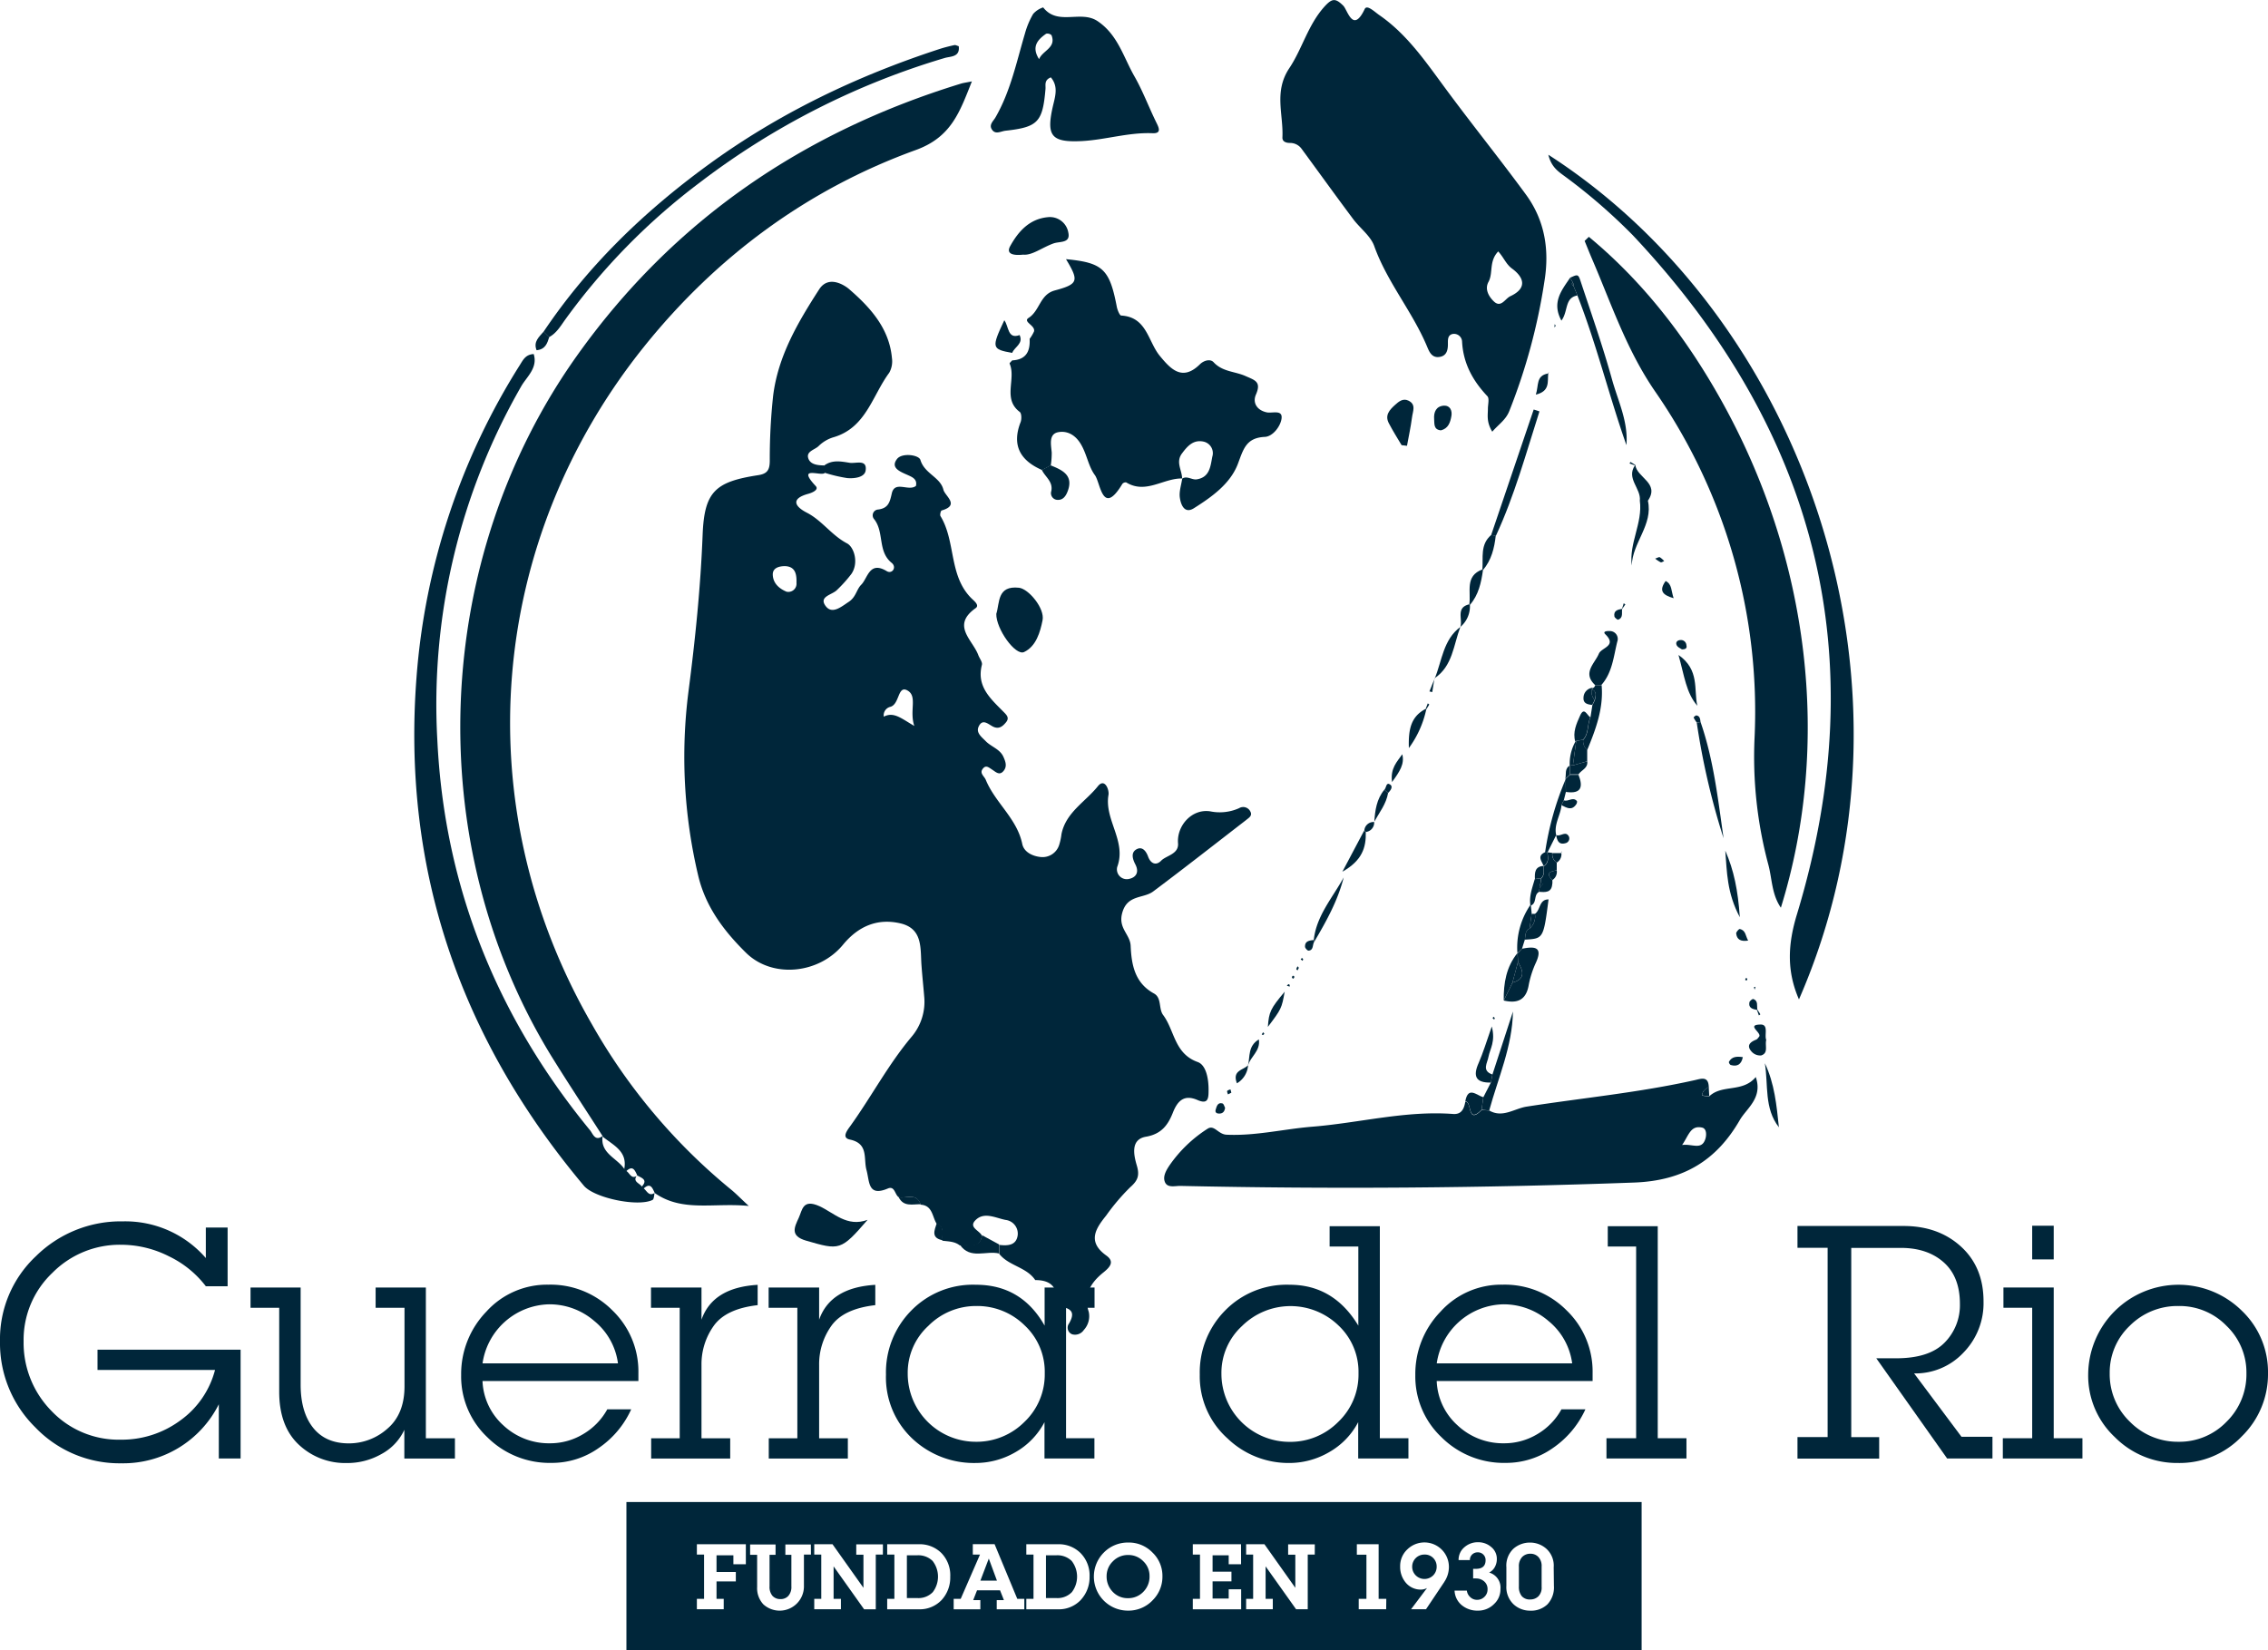 <?xml version="1.0" encoding="UTF-8"?> <svg xmlns="http://www.w3.org/2000/svg" viewBox="0 0 520.53 378.77"><defs><style>.cls-1{fill:#00263a;}</style></defs><title>Recurso 3</title><g id="Capa_2" data-name="Capa 2"><g id="Capa_1-2" data-name="Capa 1"><path class="cls-1" d="M206.25,274.79c-.89-.58-.87-2.62-2.44-2-4.67,2-4.21-1.57-4.94-4.22s.54-6.08-3.82-7c-2-.42-.54-2.2.16-3.18,4.81-6.71,8.68-14.07,14-20.4a12.4,12.4,0,0,0,2.9-9.3c-.19-2.32-.44-4.63-.61-7-.31-3.92.4-8.51-4.84-9.74s-9.66.62-13.19,4.91c-5.52,6.69-16.17,7.78-22.22,1.87-5.08-5-9.37-10.62-11.05-17.93A118.07,118.07,0,0,1,158,158.82c1.56-12,2.79-24,3.26-36.07.39-9.92,2.9-12.17,12.75-13.68,2.08-.32,2.65-1.19,2.66-3.28a134.92,134.92,0,0,1,.77-14.92C178.56,81.74,183.12,74,188,66.43c2.26-3.51,6.11-.73,6.83-.11,4.84,4.18,9.27,9,9.88,15.88a5.3,5.3,0,0,1-.63,3.37c-3.88,5.23-5.3,12.6-12.76,14.79a8.19,8.19,0,0,0-3.41,2c-.86.88-2.88,1.2-2.42,2.77s2.27,1.68,3.8,1.71l0,1.72c-.82.86-6.58-1.83-2.08,3,.79.84-.73,1.52-1.71,1.79-4.08,1.12-3.1,2.9-.34,4.32,3.51,1.8,5.68,5.19,9.25,7.06,1.57.82,2.76,4.42,1,7a31.26,31.26,0,0,1-3.32,3.7c-1.11,1.14-4.29,1.47-2.56,3.72,1.48,1.93,3.58.1,5.26-1s1.78-2.85,2.87-3.93c1.51-1.5,1.86-5.54,5.84-3.13,1.26.77,2.38-.89,1.15-1.89-3.27-2.64-1.66-7-4-10a1.34,1.34,0,0,1,.95-2.25c2.28-.32,2.62-1.66,3.08-3.71.69-3,3.87-.36,5.54-1.71.34-1.51-.79-2-1.86-2.48-1.67-.75-4.09-1.62-2.48-3.7,1.15-1.49,5-.94,5.36.21.94,3.19,4.57,3.94,5.28,6.84.37,1.48,3.86,3.55-.4,4.77-.21.06-.44,1-.27,1.29,3.54,5.81,1.88,13.55,7,18.77.63.65,2.05,1.66,1.07,2.36-5.65,4-.69,7.27.61,10.78.28.76,1,1.62.82,2.26-1.26,4.94,2,7.75,4.9,10.69.77.78,1.49,1.42.65,2.46s-1.7,1.64-3,1c-1.12-.57-2.41-1.91-3.29,0-.66,1.42.69,2.39,1.62,3.34,1.26,1.3,3.25,1.8,4.06,3.59.48,1.07.93,2.22,0,3.29s-1.75.19-2.56-.33-1.43-1.14-2.15-.24c-.85,1.06.32,1.72.67,2.58,2.16,5.26,7.16,8.86,8.37,14.71.38,1.85,2.33,2.81,4.26,3a4,4,0,0,0,4.23-2.84,13.68,13.68,0,0,0,.51-2.42c1-5,5.49-7.4,8.36-11,1.56-1.93,2.63.8,2.43,2-1,5.71,4.21,10.62,2,16.54a2.26,2.26,0,0,0,2.65,2.76c1.6-.31,2.49-1.47,1.51-3.36-.6-1.16-1.15-2.78.4-3.52,1.26-.6,2.09.53,2.53,1.74.59,1.63,1.84,2.14,3,.94s4.07-1.48,3.87-4c-.32-4,3.16-8,7.42-7.32a10.83,10.83,0,0,0,6.61-.74,1.82,1.82,0,0,1,2.56.76c.55,1-.36,1.46-1,2-7.07,5.46-14.13,11-21.26,16.34-2.31,1.75-6.12.64-7.2,5.2-.79,3.36,1.89,4.7,2,7.32.19,4.29.92,8.52,5.38,10.94,1.78,1,1,3.49,2.07,4.92,2.65,3.53,2.55,8.86,7.92,10.79,2,.7,2.56,4,2.51,6.69,0,1.89-.27,3-2.49,2.06-3.06-1.36-4.6.09-5.69,2.85s-2.56,4.93-6.19,5.55-2.78,4.3-2.09,6.64.17,3.48-1.57,5a48.65,48.65,0,0,0-5.47,6.45c-2.42,3-4.39,6,0,9.16,2,1.42.89,2.67-.63,3.9-2.87,2.31-4.66,5.08-3.37,9.06a4.66,4.66,0,0,1-1.13,4.15,2.43,2.43,0,0,1-2.65,1,1.62,1.62,0,0,1-.74-2.5c2.15-3.69-1.18-3.46-3-4.34.58-3.71-.94-5.63-4.76-5.61-2-3-6.06-3.24-8.25-6v-2.08c1.92.23,3.89.15,4.22-2.2a3.17,3.17,0,0,0-2.77-3.53c-2.31-.44-5-2-7,.15-1.5,1.62,1.08,2.29,1.58,3.51-.56,3.35-3.24,1.81-5.09,2.2-1.17-.94-2.6-.91-4-1.09-.22-1.4.62-3.15-1.35-3.94-1-1.63-.92-4.16-3.64-4.33C210.34,273.66,208,275.19,206.25,274.79ZM202.84,164.5c2.3-1.19,4,.4,7,2.13-1.17-3.48.78-6.8-1.55-8.13s-1.76,3.29-4.05,3.77A2,2,0,0,0,202.84,164.5ZM180.5,135.81a1.87,1.87,0,0,0,2.3-2c.06-1.9-.19-3.78-2.64-3.86-1.28,0-2.87.36-2.8,2C177.44,133.91,178.84,135.11,180.5,135.81Z"></path><path class="cls-1" d="M138.31,260.78c-4-6.24-8.1-12.41-12-18.74-29.76-48.88-27.14-113.9,6.29-160.65,22.11-30.94,51.78-51.09,87.9-62.18.6-.19,1.24-.26,2.56-.53-2.79,7-4.69,12.78-12.86,15.75-24.85,9-45.7,24.41-62.27,45-35.7,44.36-41.32,104.92-12.15,155.56a134.73,134.73,0,0,0,31.93,38c1.11.89,2.1,1.93,4.14,3.82-8.1-.8-15.25,1.5-21.63-3l.07.05c-.56-1.15-1-2.55-2.61-1a1.24,1.24,0,0,0-.44-.44c1.52-1.59.12-2-1-2.61l.06.06c-.56-1.13-1-2.56-2.61-1a1.32,1.32,0,0,0-.44-.44c.88-4.21-2.56-5.57-5-7.59Z"></path><path class="cls-1" d="M342.49,99.09c-1.37-2.27-1-3.77-1-5.24,0-1,.38-2.39-.13-2.92-3.37-3.57-5.55-7.56-5.8-12.56a1.85,1.85,0,0,0-2.1-1.72c-1.29.24-1.14,1.43-1.15,2.41,0,1.46-.39,2.72-2.08,2.89s-2.24-1.31-2.73-2.47c-3.36-8-9.15-14.74-12.1-23-.84-2.35-3.29-4.11-4.87-6.24-4-5.35-7.9-10.77-11.85-16.15a3.26,3.26,0,0,0-2.59-1.28c-.85,0-1.82-.24-1.76-1.3.25-5.27-2-10.46,1.56-15.83,3-4.48,4.31-10,8.13-14.21,1.7-1.85,2.47-1.95,4.27-.17,1,1,2.22,6.47,4.92.78.52-1.11,2.29.65,3.32,1.36,6.43,4.43,10.72,10.79,15.27,16.94,6,8.14,12.35,16,18.36,24.2,4.37,5.92,5.48,12.69,4.32,19.88a135.57,135.57,0,0,1-8.09,29.92C345.58,96.39,344,97.35,342.49,99.09Zm1.37-41.38c-2.19,2.3-1.11,4.94-2.24,7-.91,1.66.07,3.37,1.25,4.49,1.63,1.54,2.56-.64,3.75-1.2,3.92-1.81,3.21-4.3.41-6.35C345.65,60.64,345.16,59.15,343.86,57.71Z"></path><path class="cls-1" d="M341.79,254.9c3.08,1.79,5.75-.45,8.6-.89,12.87-2,25.86-3.23,38.59-6.08,1.43-.32,3.11-1,3.2,1.55-.71.51-1.54.94-1.51,2a9.52,9.52,0,0,0,1.62.17c2.95-2.83,7.65-.78,10.68-4.43,1.65,4.82-2.1,7.16-3.67,9.88-5.29,9.16-12.8,13.92-24.25,14.34q-52.12,1.91-104.21.77c-1.24,0-3,.53-3.52-1-.44-1.24.33-2.57,1.09-3.71a30.7,30.7,0,0,1,8.74-8.41c1.56-1,2.4,1.29,4.38,1.37,6.7.3,13.11-1.31,19.65-1.84,10.78-.86,21.38-3.74,32.32-2.92,1.95.15,2.53-1.22,2.8-2.82,1.61-.06.38,5.36,3.74,1.93Zm44.27,7.92c2.34-.33,4.49,1.27,5.34-1.39.27-.84.32-2.35-.73-2.6C388,258.22,387.59,260.62,386.06,262.82Z"></path><path class="cls-1" d="M271.31,109.83c-4.3-.09-8.33,3.66-12.83.9a1,1,0,0,0-.88.33c-4.59,7.64-5-.21-6.31-2-1.49-2-1.83-4.78-3.22-7.11s-3.33-3.09-5.18-2.75c-2.22.42-1.68,2.8-1.51,4.63a17.55,17.55,0,0,1-.22,3l-2,1.06c-5-2.18-7-5.66-4.92-11,.26-.69.23-2-.2-2.34-4-3-.78-7.56-2.32-11.08-.06-.14.38-.5.59-.75,3.19-.15,4.16-2.08,4-4.94a9.37,9.37,0,0,0,1-1.68c.42-1.4-2.68-2.22-1.22-3.14,2.58-1.65,2.56-5.37,6-6.29,5.44-1.46,5.57-2.2,2.57-7.18,8.43.8,10,2.27,11.65,10.89.14.76.65,2,1,2.05,5.89.32,6.15,5.9,8.84,9.21,2.47,3,5.14,6,9.22,2,.91-.9,2.39-1.33,3.17-.49,2,2.18,4.83,2.09,7.21,3.12,2.22,1,3.82,1.29,2.49,4.32-.78,1.8.17,3.56,2.49,4.06,1.26.27,3.68-.71,3.4,1.43-.23,1.77-2,4.11-3.82,4.2-4.35.2-4.93,2.84-6.21,6.21-1.74,4.57-6,7.59-10.09,10.17-2.18,1.37-3-.85-3.22-2.42-.21-1.41.33-2.92.54-4.39,1.15-.7,2.22.35,3.33.18,3-.47,3.15-3,3.58-5.21a2.71,2.71,0,0,0-2.05-3.46c-2.17-.45-3.52.84-4.81,2.59C269.72,106,271.28,107.86,271.31,109.83Z"></path><path class="cls-1" d="M364.66,54.36c12.5,10.35,22.29,23.1,30.21,37.22,20.56,36.63,25.49,79.27,13.86,116.77-2.15-3.12-2-6.71-2.91-10a95.61,95.61,0,0,1-3.13-29,129,129,0,0,0-22.88-79.58c-6.54-9.55-10-20.07-14.42-30.34-.59-1.37-1.13-2.75-1.7-4.13Z"></path><path class="cls-1" d="M143.29,268.33a1.32,1.32,0,0,1,.44.44c.82.46,1.18,2.12,2.61,1l-.06-.06c-1.25,1.49.46,1.83,1,2.61a1.24,1.24,0,0,1,.44.44c.77.61,1.22,2,2.61,1l-.07-.05c-.16.59-.14,1.55-.5,1.72-3.33,1.65-13.37-.43-15.76-3.27-28.37-33.79-41.8-72.64-38.4-116.76a156.17,156.17,0,0,1,23.76-71.69c.7-1.12,1.29-2.35,3.13-2.44,1,3.19-1.63,5.24-2.85,7.38A146.57,146.57,0,0,0,100.38,170c1.63,33.57,13.68,63.43,35.05,89.45.64.78,1.15,2.63,2.88,1.3l0,0C137.69,264.76,141.63,265.79,143.29,268.33Z"></path><path class="cls-1" d="M355.36,35.52c59.08,38,88.65,122.57,57.52,193.88-2.87-6.57-2.53-12.69-.49-19.44,18-59.28,4.54-111.15-37.68-156a130.07,130.07,0,0,0-15.85-13.69C357.38,39.19,356,38.14,355.36,35.52Z"></path><path class="cls-1" d="M241.18,17.76c-1.6.64-1.15,1.78-1.23,2.68-.65,7.6-1.73,8.74-9.2,9.57-1.09.13-2.37,1-3.16-.39-.61-1.05.42-1.87.88-2.67,3.46-6,4.82-12.69,6.75-19.2a18.79,18.79,0,0,1,1.9-4.55,5.16,5.16,0,0,1,2.3-1.5c3.34,4.3,8.61.56,12.47,3.14,4.65,3.11,5.94,8.24,8.44,12.62,1.89,3.3,3.24,6.9,4.9,10.33.58,1.22,1.62,2.88-.69,2.79-5.59-.23-10.92,1.55-16.41,1.81-6.85.32-8-1.24-6.52-7.84C242.14,22.24,243,19.9,241.18,17.76Zm-2.7-4.18c.8-2,4-2.6,2.85-5.5a1.32,1.32,0,0,0-1.24-.33C238.14,9.11,236.67,10.73,238.48,13.58Z"></path><path class="cls-1" d="M124.75,76.15c10.13-15.1,23-27.51,37.61-38.19,16.25-11.89,34.19-20.49,53.3-26.72,1.11-.36,2.25-.64,3.38-.89.27-.06.59.14,1,.26.33,2.54-1.9,2.3-3.22,2.7A174.11,174.11,0,0,0,160.7,41.83a147.32,147.32,0,0,0-31,31.56c-1.05,1.47-2,3.11-3.69,4Z"></path><path class="cls-1" d="M228.66,140.91c.82-2.55.14-6.55,5.21-6,2.21.25,5.95,4.74,5.41,7.45s-1.47,6-4.25,7.31C233.06,150.59,228.59,144.37,228.66,140.91Z"></path><path class="cls-1" d="M199.12,280c-6.15,7.11-6.41,7-14.1,4.78-3.79-1.09-2.66-3.14-1.71-5.22.85-1.86.91-4.42,4.75-2.7C191.39,278.37,194.38,281.75,199.12,280Z"></path><path class="cls-1" d="M234.84,58.45c-2.47.26-3.94-.23-3-1.94,1.87-3.39,4.43-6.27,8.66-6.66a4.28,4.28,0,0,1,4.7,3.58c.51,2.46-2,1.93-3.42,2.45C239.18,56.81,236.89,58.66,234.84,58.45Z"></path><path class="cls-1" d="M360.35,63.76c1.72-.81,1.87-.86,2.4.75,2.49,7.51,5.12,15,7.23,22.6,1.37,4.93,3.75,9.66,3.3,15.06-4-11.36-6.85-23.12-11.25-34.35l-.84-2.08a1.73,1.73,0,0,0-.19-.87Z"></path><path class="cls-1" d="M342.24,122.8Q347.1,108.39,352,94l1.32.43c-3.07,9.6-5.72,19.34-10,28.57Z"></path><path class="cls-1" d="M341.79,254.9l-1.75-.16c.13-1,.27-1.92.4-2.88l1.73-3.37.36-1.85,4.71-14.46C347.11,240.2,343.84,247.4,341.79,254.9Z"></path><path class="cls-1" d="M390.29,165.71c3,8.65,4,17.7,5.29,26.7a167.16,167.16,0,0,1-6.16-26.56A3.29,3.29,0,0,0,390.29,165.71Z"></path><path class="cls-1" d="M321.68,102.18c-1-1.65-2-3.28-2.91-5-1-1.86.14-3.09,1.4-4.23.86-.78,1.82-1.58,3.05-1,1.89.87,1,2.52.85,3.88-.29,2.18-.75,4.33-1.15,6.5Z"></path><path class="cls-1" d="M366.11,157.26c-3-2.8-.14-4.88.85-7.22.59-1.41,4.24-1.75,1.48-4.45-.73-.72.54-.77,1-.74a1.81,1.81,0,0,1,1.74,2.44c-.85,3.43-1.13,7.09-3.63,9.92Z"></path><path class="cls-1" d="M349.32,217.77c2.92-.58,4.93-.47,3.09,3.41a22,22,0,0,0-1.6,5.17c-.66,3.34-2.75,4-5.68,3.31.66-1.37,1.33-2.73,2-4.1,3.07-.87,2.47-2.72,1.27-4.73l-.09-2.1,0,.08Z"></path><path class="cls-1" d="M189.25,108.51l0-1.72c1.81-1.29,3.81-.87,5.77-.56,1.41.22,4-.89,3.66,1.73-.19,1.63-2.6,1.92-4.23,1.78A34.89,34.89,0,0,1,189.25,108.51Z"></path><path class="cls-1" d="M378.21,114.93c1.24,5.55-3.57,9.63-3.7,14.89-.67-5.13,2.54-9.78,1.85-14.89Z"></path><path class="cls-1" d="M239.12,107.87l2-1.06c2.77,1.1,5.39,2.33,3.86,6.11-.38.94-1,1.85-2.17,1.82a1.54,1.54,0,0,1-1.53-2C241.74,110.53,239.86,109.47,239.12,107.87Z"></path><path class="cls-1" d="M408.29,258.77c-3.45-4.38-2.41-9.76-3.24-14.72,2.23,4.65,2.7,9.7,3.23,14.73Z"></path><path class="cls-1" d="M342.53,246.64l-.36,1.85c-3.49.07-4.17-1.47-2.79-4.53,1-2.31,1.75-4.75,3-8.35.9,3.46-.4,5.12-.75,6.93C341.39,244,340,245.77,342.53,246.64Z"></path><path class="cls-1" d="M301.52,215.77c.6-5.58,4.32-9.7,6.87-14.37-1.36,5.42-4.08,10.22-6.89,15A.66.66,0,0,0,301.52,215.77Z"></path><path class="cls-1" d="M366.11,157.26l1.48,0c.47,5.32-1.34,10.13-3.31,14.91a2.72,2.72,0,0,1-.93-2.33c1.36-1.45.92-3.49,1.67-5.14l.45-2.84.57-1.14c.16-.92.56-1.92-.68-2.46l.27-.35A.86.86,0,0,0,366.11,157.26Z"></path><path class="cls-1" d="M359.39,181.78l-.48,1.92c-.18.37-.35.75-.53,1.12-.21,2.32-1.79,4.4-1.22,6.86h0l-2,4,0,0a.94.94,0,0,0-.55,0,68.18,68.18,0,0,1,4.75-16.88C359.34,179.76,359.36,180.77,359.39,181.78Z"></path><path class="cls-1" d="M389.55,162c-2.58-3-2.95-6.81-4.32-11.66C390.13,153.76,388.71,158.28,389.55,162Z"></path><path class="cls-1" d="M352.28,209.77c1.31-.87.91-3.33,3.13-3.32-1.17,9-1.17,9-5.44,9.23.16-.93,0-2,1.09-2.55A3.62,3.62,0,0,0,352.28,209.77Z"></path><path class="cls-1" d="M232.31,81c-4.7-.83-4.8-1.16-1.81-7.49,1.06,1.4.72,4.43,3.51,3.4C234.94,78.89,232.84,79.62,232.31,81Z"></path><path class="cls-1" d="M399.31,210.54c-3-5.61-2.95-10.49-3.34-15.27C397.93,199.69,398.88,204.34,399.31,210.54Z"></path><path class="cls-1" d="M335.17,143.9c-1.58,4.13-1.75,9-5.95,11.8l.06.05c1.69-4.09,1.93-8.91,5.91-11.86Z"></path><path class="cls-1" d="M360.35,63.76c.21.37.43.74.65,1.11-.09.1-.26.26-.24.3a3.87,3.87,0,0,0,.43.57l.84,2.08c-3,.54-2.06,3.64-3.67,5.77C356.07,69.4,358.43,66.62,360.35,63.76Z"></path><path class="cls-1" d="M229.31,285.65v2.08c-3-.74-6.61,1.44-9-2,1.85-.39,4.53,1.15,5.09-2.2Z"></path><path class="cls-1" d="M405.37,238.69c-.34,1.38.56,3-1.15,3.57a2.63,2.63,0,0,1-2.15-.81c-1.34-1.44-.42-2.26,1-2.82.26-.1.45-.42.65-.65.75-.91-3.09-2.75.34-2.81C406,235.13,404.89,237.6,405.37,238.69Z"></path><path class="cls-1" d="M378.21,114.93h-1.85c.33-2.8-3.19-5.07-1.12-8.11l.08-.09C375.69,109.67,381,110.86,378.21,114.93Z"></path><path class="cls-1" d="M330.7,98.78c-1.72-.17-1.46-1.51-1.55-2.57-.13-1.66.49-3,2.27-3.1,1.38-.06,1.92,1.14,1.69,2.4C332.85,97,332.38,98.37,330.7,98.78Z"></path><path class="cls-1" d="M351.06,213.13c-1.06.55-.93,1.62-1.09,2.55-.22.7-.44,1.39-.65,2.09l-1.06,1a17.3,17.3,0,0,1,3-11.08l.08.07c.07.66.14,1.31.2,2C351.37,210.89,351.21,212,351.06,213.13Z"></path><path class="cls-1" d="M327.35,162.81a23.34,23.34,0,0,1-4,8.9c-.14-4.38.5-7.24,3.86-9Z"></path><path class="cls-1" d="M313.46,191c.09,3.49-.79,6.51-5.37,9.09l5-9.44Z"></path><path class="cls-1" d="M365,164.65c-.75,1.65-.31,3.69-1.67,5.14l-1.59.27-.19.19c-.65-2.19.28-4.16,1.1-6C363.6,162.12,364.26,164.24,365,164.65Z"></path><path class="cls-1" d="M347.12,225.56c-.66,1.37-1.33,2.73-2,4.1-.05-4,.58-7.73,3.17-10.93l.09,2.09C348,222.4,347.54,224,347.12,225.56Z"></path><path class="cls-1" d="M294.85,227.63c-.69,3.86-.78,4-3.86,8.08C291.23,232.27,291.58,231.54,294.85,227.63Z"></path><path class="cls-1" d="M340.44,251.86c-.13,1-.27,1.92-.4,2.88-3.36,3.43-2.13-2-3.74-1.93C336.93,249.23,338.89,251.42,340.44,251.86Z"></path><path class="cls-1" d="M342.24,122.8l1.05.16c-.32,2.87-1,5.62-2.93,7.89l-.14-.14C340.44,128,339.67,125,342.24,122.8Z"></path><path class="cls-1" d="M337.22,138.71c.44-2.88-1.08-6.49,3-8l.14.14c-.41,2.88-1,5.7-3,8Z"></path><path class="cls-1" d="M359.39,181.78c0-1-.05-2-.07-3l-.07.07,1.08-1,1.95,0C363.36,180.56,363,182.31,359.39,181.78Z"></path><path class="cls-1" d="M357.29,198v1.78c-1.43.24-2.66.57-1,2.21,0,.28,0,.56,0,.84l-2,0h-.72l.12-1.17c.9-.79.57-1.85.62-2.83h0c1.26-.81,1-2,.84-3.2l0,0,1.11.14A2.27,2.27,0,0,0,357.29,198Z"></path><path class="cls-1" d="M361.76,170.06l1.59-.27a2.72,2.72,0,0,0,.93,2.33c0,.88,0,1.76,0,2.63l-3.29.93C361.26,173.81,361.51,171.93,361.76,170.06Z"></path><path class="cls-1" d="M355.33,85.8c-.19,1.78.46,4-2.84,4.78.7-2.14,0-4.34,2.77-4.84Z"></path><path class="cls-1" d="M315.41,188.69c.18-2.67.53-5.27,2.32-7.43l.85.77c-.43,2.51-2,4.47-3.2,6.62Z"></path><path class="cls-1" d="M286.43,244.52c.5-2-.06-4.4,2.49-5.94.43,2.68-2,4-2.48,6Z"></path><path class="cls-1" d="M321.84,173.13c.55,2.24-.56,3.92-2.35,6.38C319.05,176.32,320.68,174.82,321.84,173.13Z"></path><path class="cls-1" d="M384.12,137.31c-2.61-.74-3.41-1.75-1.84-3.95C383.79,134.11,383.52,135.63,384.12,137.31Z"></path><path class="cls-1" d="M206.25,274.79c1.73.4,4.09-1.13,5.06,1.63C209.46,276.38,207.37,277.09,206.25,274.79Z"></path><path class="cls-1" d="M286.44,244.57a5.19,5.19,0,0,1-2.55,4.09c-1.15-3,1.47-3,2.54-4.14Z"></path><path class="cls-1" d="M400,242.65c-.34,1.71-1.3,2.23-2.78,1.81-.2-.05-.49-.59-.42-.72C397.5,242.46,398.67,242.47,400,242.65Z"></path><path class="cls-1" d="M361.76,170.06l-.75,5.62a1.13,1.13,0,0,0-.74.14,10.45,10.45,0,0,1,1.3-5.58Z"></path><path class="cls-1" d="M366,160.67l-.57,1.14c-1-.11-2.08-.3-2-1.64a2.32,2.32,0,0,1,2.18-2.31l-.26.35A2.79,2.79,0,0,0,366,160.67Z"></path><path class="cls-1" d="M337.36,138.84a6.16,6.16,0,0,1-2.19,5.06h0c.57-1.77-1.09-4.41,2-5.18Z"></path><path class="cls-1" d="M401.22,215.9c-1.78.28-2.61-.3-2.75-1.66,0-.31.59-1,.81-1C400.71,213.54,400.59,214.83,401.22,215.9Z"></path><path class="cls-1" d="M353.67,201.6l-.12,1.17a1.69,1.69,0,0,0-.16,1l-.24,1c-1.18.69-.38,2.56-1.83,3.09l-.08-.07c-.32-2.1.44-4,1-6Z"></path><path class="cls-1" d="M360.27,175.82a1.13,1.13,0,0,1,.74-.14l3.28-.93c.21,1.6-1.38,2-2,3l-1.95,0c0-.69,0-1.38,0-2.06Z"></path><path class="cls-1" d="M281.17,254.27c-.12,1-.64,1.34-1.37,1.34-.52,0-1-.23-.79-.9s.42-1.76,1.56-1.43C280.88,253.37,281,254,281.17,254.27Z"></path><path class="cls-1" d="M358.38,184.82c.18-.37.35-.75.53-1.12,1,.4,2.07-.89,3,.16.11.13,0,.62-.21.85C360.65,186.16,359.51,185.36,358.38,184.82Z"></path><path class="cls-1" d="M357.16,191.68c1,.43,2.22-1.11,2.94.38a1.12,1.12,0,0,1-.84,1.49c-1.57.43-1.88-.72-2.12-1.88Z"></path><path class="cls-1" d="M386,149.05c-.27-.21-1-.49-1.2-1-.31-.74.32-1.15,1-1.14a1.25,1.25,0,0,1,1.25,1.21C387.2,148.68,387,149.07,386,149.05Z"></path><path class="cls-1" d="M215,280.75c2,.79,1.13,2.54,1.35,3.94C213.58,284.15,214.49,282.37,215,280.75Z"></path><path class="cls-1" d="M403.24,231.82c-1-.19-2-.46-1.73-1.76.06-.31.71-.83.9-.75,1.17.43.76,1.56.92,2.44Z"></path><path class="cls-1" d="M329.22,155.7c-.17,1.06-.33,2.11-.5,3.16l-.65-.15c.41-1,.81-2,1.21-3Z"></path><path class="cls-1" d="M372.3,139.78c-.14.89.29,2-.89,2.46-.19.07-.84-.45-.89-.76-.22-1.31.76-1.56,1.75-1.72Z"></path><path class="cls-1" d="M353.67,201.6l-1.39.16c-.07-1.49,0-2.89,2-3C354.24,199.75,354.57,200.81,353.67,201.6Z"></path><path class="cls-1" d="M301.52,215.77a.66.66,0,0,1,0,.61c-.28.7-.12,1.75-1.2,1.83-.25,0-.79-.57-.8-.89C299.47,216,300.52,215.88,301.52,215.77Z"></path><path class="cls-1" d="M126.05,77.39c-.44,1.4-.88,2.81-2.9,3-.8-2,.62-3.07,1.6-4.26Z"></path><path class="cls-1" d="M355.12,195.58c.16,1.18.42,2.39-.84,3.2-.4-1.1-1.59-2.26.29-3.15A.94.94,0,0,1,355.12,195.58Z"></path><path class="cls-1" d="M353.15,204.71l.24-1,.88-1,2,0C356.2,205,354.64,204.8,353.15,204.71Z"></path><path class="cls-1" d="M390.29,165.71a3.29,3.29,0,0,1-.87.14,7.43,7.43,0,0,1-.72-1.16c0-.05.45-.5.64-.47C390.17,164.35,390.2,165.07,390.29,165.71Z"></path><path class="cls-1" d="M315.38,188.65a2.15,2.15,0,0,1-1.92,2.32l-.33-.34a2.1,2.1,0,0,1,2.28-1.94Z"></path><path class="cls-1" d="M357.29,198a2.27,2.27,0,0,1-1-2.19l2,0,.07.06A2.24,2.24,0,0,1,357.29,198Z"></path><path class="cls-1" d="M379.88,128.22c.48-.15.86-.41,1.07-.31a4.78,4.78,0,0,1,1,.88c-.27.1-.6.35-.81.27A6.83,6.83,0,0,1,379.88,128.22Z"></path><path class="cls-1" d="M356.29,202c-1.66-1.64-.43-2,1-2.21A2.21,2.21,0,0,1,356.29,202Z"></path><path class="cls-1" d="M351.06,213.13c.15-1.12.31-2.24.46-3.36h.76A3.62,3.62,0,0,1,351.06,213.13Z"></path><path class="cls-1" d="M360.32,175.72c0,.68,0,1.37,0,2.06l-1.08,1C359.54,177.76,359,176.41,360.32,175.72Z"></path><path class="cls-1" d="M392.29,251.6a9.52,9.52,0,0,1-1.62-.17c0-1,.8-1.44,1.51-2C392.21,250.19,392.25,250.89,392.29,251.6Z"></path><path class="cls-1" d="M282.61,250.81l-.78.39c-.07-.27-.27-.6-.18-.78s.49-.26.75-.37Z"></path><path class="cls-1" d="M403.33,231.75c.24.36.48.71.69,1.08a2.69,2.69,0,0,1-.34.25l-.44-1.26Z"></path><path class="cls-1" d="M356.82,74.4c.07.13.21.27.2.39s-.17.24-.27.35C356.77,74.89,356.8,74.65,356.82,74.4Z"></path><path class="cls-1" d="M372.27,139.76l.39-1.28.38.25-.74,1.05Z"></path><path class="cls-1" d="M327.21,162.7l.48-1.25a3.22,3.22,0,0,1,.34.27c-.21.37-.45.73-.68,1.09Z"></path><path class="cls-1" d="M317.73,181.26c.47-.4.35-1.84,1.34-1.17.72.49.07,1.37-.49,1.94Z"></path><path class="cls-1" d="M343.07,233.7l-.14.35-.39-.4.29-.26Z"></path><path class="cls-1" d="M375.24,106.82l-1.26-.44c.09-.12.24-.35.25-.34.37.21.73.45,1.09.69Z"></path><path class="cls-1" d="M402.71,227.16l-.17-.56.38-.1Z"></path><path class="cls-1" d="M400.9,225.05c-.12,0-.35-.08-.35-.13a1.36,1.36,0,0,1,.13-.42c.12.05.35.09.35.13A1.36,1.36,0,0,1,400.9,225.05Z"></path><path class="cls-1" d="M355.26,85.74l.26-.4c-.06.16-.13.31-.19.46Z"></path><path class="cls-1" d="M296.66,224c.09,0,.22,0,.27,0a.38.38,0,0,1,.13.31c-.18.43-.4.42-.55,0C296.49,224.26,296.6,224.13,296.66,224Z"></path><path class="cls-1" d="M298.11,222.14l-.32.61c-.1-.11-.29-.23-.27-.32a3.19,3.19,0,0,1,.28-.63Z"></path><path class="cls-1" d="M299.11,220.21l-.17.32-.43-.34.31-.32Z"></path><path class="cls-1" d="M358.26,195.74l.27-.41-.2.47Z"></path><path class="cls-1" d="M289.85,237.59l-.27-.16.31-.48c.1.11.28.23.27.33S290,237.49,289.85,237.59Z"></path><polygon class="cls-1" points="408.27 258.78 408.39 258.89 408.29 258.77 408.27 258.78"></polygon><path class="cls-1" d="M296,226.1v.36l-.66-.2c.12-.11.21-.26.35-.33S295.94,226,296,226.1Z"></path><path class="cls-1" d="M361.19,65.74a3.87,3.87,0,0,1-.43-.57s.15-.2.24-.3A1.73,1.73,0,0,1,361.19,65.74Z"></path><path class="cls-1" d="M347.12,225.56c.42-1.58.85-3.16,1.27-4.74C349.59,222.84,350.19,224.69,347.12,225.56Z"></path><path class="cls-1" d="M366,160.67a2.79,2.79,0,0,1-.68-2.46C366.6,158.75,366.2,159.75,366,160.67Z"></path><path class="cls-1" d="M354.27,202.77l-.88,1a1.69,1.69,0,0,1,.16-1Z"></path><path class="cls-1" d="M55.22,334.78h-5V322.33a24.53,24.53,0,0,1-22.37,13.55,26.73,26.73,0,0,1-19.74-8.24A27.1,27.1,0,0,1,0,307.9a26.12,26.12,0,0,1,8.24-19.55,27.72,27.72,0,0,1,20-8,24.46,24.46,0,0,1,19,8.42v-7h5v13.47h-5a23.37,23.37,0,0,0-8.49-6.88,24.25,24.25,0,0,0-10.91-2.64A21.74,21.74,0,0,0,12,292.19,21.17,21.17,0,0,0,5.42,307.9a22.27,22.27,0,0,0,6.37,15.94,21.28,21.28,0,0,0,15.93,6.62,22.6,22.6,0,0,0,13.63-4.39,20.63,20.63,0,0,0,8-11.61H22.38v-4.65H55.22Z"></path><path class="cls-1" d="M69,295.53v22.3q0,6.3,2.86,9.89c1.9,2.39,4.64,3.59,8.2,3.59A13.26,13.26,0,0,0,88.84,328q4-3.36,4-9.81v-18H86.21v-4.65H97.74v34.6h6.67v4.65H92.8v-6.59a12.08,12.08,0,0,1-5.28,5.57,15.79,15.79,0,0,1-7.94,2.05,15.49,15.49,0,0,1-11-4.21q-4.5-4.22-4.5-12.16V300.18H57.5v-4.65Z"></path><path class="cls-1" d="M110.74,317a14.43,14.43,0,0,0,4.76,10.15,15.29,15.29,0,0,0,10.7,4.14,14.65,14.65,0,0,0,7.61-2.09,14.9,14.9,0,0,0,5.57-5.71h5.49a21.46,21.46,0,0,1-7.47,8.89,18.59,18.59,0,0,1-10.84,3.41,20.26,20.26,0,0,1-14.72-5.9,19.15,19.15,0,0,1-6-14.24,20.59,20.59,0,0,1,5.78-14.58,18.77,18.77,0,0,1,14.25-6.19,20,20,0,0,1,14.72,5.94,19.43,19.43,0,0,1,5.93,14.28V317Zm0-4.06h31.09a15.07,15.07,0,0,0-5.42-9.71,15.71,15.71,0,0,0-10.47-3.84A15.8,15.8,0,0,0,110.74,313Z"></path><path class="cls-1" d="M161,295.53v7.39q2.59-7.4,12.89-8v4.66q-7.33.84-10.11,4.79a15.16,15.16,0,0,0-2.78,9v16.77h6.59v4.65H149.45v-4.65H156V300.18h-6.59v-4.65Z"></path><path class="cls-1" d="M188,295.53v7.39q2.6-7.4,12.89-8v4.66q-7.34.84-10.11,4.79a15.16,15.16,0,0,0-2.78,9v16.77h6.59v4.65H176.44v-4.65H183V300.18h-6.59v-4.65Z"></path><path class="cls-1" d="M244.67,300.18v29.95h6.51v4.65H239.72v-8.34a17,17,0,0,1-6.77,6.95,18.19,18.19,0,0,1-9,2.42,20.58,20.58,0,0,1-14.61-5.64,19.31,19.31,0,0,1-6-14.65,20.19,20.19,0,0,1,5.79-14.68A19.76,19.76,0,0,1,224,294.9q10.44,0,15.75,9.38v-8.75h11.46v4.65Zm-20.62-.4a15.39,15.39,0,0,0-11,4.57,14.57,14.57,0,0,0-4.72,10.88,15.64,15.64,0,0,0,15.6,15.71,15.5,15.5,0,0,0,11.17-4.54,15,15,0,0,0,4.68-11.17,14.56,14.56,0,0,0-4.61-11A15.48,15.48,0,0,0,224.05,299.78Z"></path><path class="cls-1" d="M323.25,330.13v4.65H311.72v-8.34a17,17,0,0,1-6.78,6.95,18.15,18.15,0,0,1-9,2.42,20.19,20.19,0,0,1-14.17-5.6,19.08,19.08,0,0,1-6.41-14.69,20.19,20.19,0,0,1,5.79-14.68A19.75,19.75,0,0,1,296,294.9q10.08,0,15.75,9.38V286.12h-6.59v-4.66h11.53v48.67Zm-11.46-14.9a14.6,14.6,0,0,0-4.61-11,15.84,15.84,0,0,0-22.12.14,14.58,14.58,0,0,0-4.73,10.88,15.64,15.64,0,0,0,15.61,15.71,15.46,15.46,0,0,0,11.16-4.54A15,15,0,0,0,311.79,315.23Z"></path><path class="cls-1" d="M329.74,317a14.39,14.39,0,0,0,4.76,10.15,15.25,15.25,0,0,0,10.69,4.14,14.71,14.71,0,0,0,7.62-2.09,14.88,14.88,0,0,0,5.56-5.71h5.5a21.61,21.61,0,0,1-7.47,8.89,18.63,18.63,0,0,1-10.84,3.41,20.27,20.27,0,0,1-14.73-5.9,19.18,19.18,0,0,1-6-14.24,20.55,20.55,0,0,1,5.79-14.58,18.75,18.75,0,0,1,14.24-6.19,20,20,0,0,1,14.73,5.94,19.47,19.47,0,0,1,5.93,14.28V317Zm0-4.06h31.09a15.11,15.11,0,0,0-5.42-9.71,15.76,15.76,0,0,0-10.48-3.84A15.8,15.8,0,0,0,329.74,313Z"></path><path class="cls-1" d="M369,281.46h11.47v48.67h6.59v4.65H368.7v-4.65h6.81v-44H369Z"></path><path class="cls-1" d="M457.29,334.78h-10.4l-16.26-23h4.54q7.57,0,11.09-3.55a12.19,12.19,0,0,0,3.56-8.94q0-6.22-3.7-9.52t-9.74-3.33h-11.5v43.43h6.41v4.94H412.54v-4.94h6.92V286.41h-6.92v-5h24.35q8,0,13.18,4.73t5.17,12.6a16.21,16.21,0,0,1-4.62,11.75,15.11,15.11,0,0,1-11.31,4.76l10.87,14.54h7.11Z"></path><path class="cls-1" d="M471.35,295.53v34.6h6.59v4.65H459.67v-4.65h6.74V300.18h-6.6v-4.65Zm-4.94-6.45v-7.73h4.94v7.73Z"></path><path class="cls-1" d="M479.26,315.52a20.72,20.72,0,0,1,35.27-14.65,19.41,19.41,0,0,1,6,14.32,19.91,19.91,0,0,1-6,14.5,19.7,19.7,0,0,1-14.61,6.12,20.1,20.1,0,0,1-14.54-5.93A19.34,19.34,0,0,1,479.26,315.52Zm4.94-.29a15.11,15.11,0,0,0,4.65,11.13A15.39,15.39,0,0,0,500,330.94a15,15,0,0,0,11-4.58,15.23,15.23,0,0,0,4.58-11.13A14.81,14.81,0,0,0,511,304.32a15,15,0,0,0-11-4.54,15.44,15.44,0,0,0-11.2,4.54A14.73,14.73,0,0,0,484.2,315.23Z"></path><path class="cls-1" d="M242.42,357h-2.36v9.81h2.34a4.54,4.54,0,0,0,3.6-1.35,5.87,5.87,0,0,0-.05-7.18A4.7,4.7,0,0,0,242.42,357Z"></path><polygon class="cls-1" points="225.01 362.82 228.81 362.82 226.94 357.75 225.01 362.82"></polygon><path class="cls-1" d="M210.5,357h-2.36v9.81h2.34a4.54,4.54,0,0,0,3.6-1.35,5.87,5.87,0,0,0-.05-7.18A4.7,4.7,0,0,0,210.5,357Z"></path><path class="cls-1" d="M326.89,356.83a2.78,2.78,0,0,0-2.78,2.78,2.77,2.77,0,0,0,.82,2,2.84,2.84,0,0,0,4,0,2.79,2.79,0,0,0,.8-2,2.75,2.75,0,0,0-.8-2A2.68,2.68,0,0,0,326.89,356.83Z"></path><path class="cls-1" d="M258.94,356.93a4.77,4.77,0,0,0-3.52,1.45,4.71,4.71,0,0,0-1.44,3.46,5,5,0,0,0,1.4,3.54,4.65,4.65,0,0,0,3.49,1.46,4.76,4.76,0,0,0,3.53-1.45,4.92,4.92,0,0,0,1.43-3.62,4.6,4.6,0,0,0-1.43-3.4A4.71,4.71,0,0,0,258.94,356.93Z"></path><path class="cls-1" d="M143.77,344.77v34h233v-34Zm27.41,14.29h-2.86V357h-3.87v3.83h4.43V363h-4.43v4h1.65v2.38h-6.16V367h1.65V356.84h-1.65v-2.38h11.24Zm14.94-2.22h-1.61v7.43a5.57,5.57,0,0,1-9.3,4,5.44,5.44,0,0,1-1.44-4v-7.38h-1.61v-2.38H178v2.38h-1.38v7.23a3.17,3.17,0,0,0,.67,2.19,2.39,2.39,0,0,0,1.87.74,2.32,2.32,0,0,0,1.77-.73,3.06,3.06,0,0,0,.7-2.2v-7.23h-1.38v-2.38h5.85Zm16.51,0H201v12.55h-2.68l-7-9.85V367H193v2.38h-6.12V367h1.61V356.84h-1.61v-2.38h4.19l7.1,10v-7.6h-1.65v-2.38h6.12Zm13.53,10.37a6.91,6.91,0,0,1-5.39,2.18h-7.15V367h1.65V356.84h-1.65v-2.38h7.26a7.05,7.05,0,0,1,5.21,2.05,7.3,7.3,0,0,1,2,5.42A7.6,7.6,0,0,1,216.16,367.21Zm18.93,2.18h-6.33v-2.1h1.65l-.89-2.25h-5.28l-.88,2.25H225v2.1h-6.12V367h1.61l4.43-10.17h-1.65v-2.38h5L233.48,367h1.61Zm13-2.18a6.91,6.91,0,0,1-5.39,2.18h-7.15V367h1.65V356.84h-1.65v-2.38h7.26a7.05,7.05,0,0,1,5.21,2.05,7.3,7.3,0,0,1,2.05,5.42A7.6,7.6,0,0,1,248.08,367.21Zm16.39.18a7.64,7.64,0,0,1-5.62,2.31,7.81,7.81,0,0,1-5.5-13.35,7.72,7.72,0,0,1,5.61-2.28,7.52,7.52,0,0,1,5.52,2.28,7.4,7.4,0,0,1,2.3,5.47A7.58,7.58,0,0,1,264.47,367.39Zm20.36-8.33H282V357h-3.7v3.76h4.33v2.22h-4.33v3.95H282V364.8h2.86v4.59H273.76V367h1.65V356.84h-1.65v-2.38h11.07Zm16.91-2.22h-1.61v12.55h-2.67l-7-9.85V367h1.65v2.38H286V367h1.61V356.84H286v-2.38h4.2l7.09,10v-7.6h-1.65v-2.38h6.12Zm16.39,12.55h-6.3V367h1.77V356.86h-2.2v-2.4h5V367h1.76Zm13.34-6.27-4.2,6.27h-3.43l3.67-4.88a3,3,0,0,1-1.3.36,4.46,4.46,0,0,1-3.55-1.55,5.62,5.62,0,0,1-1.32-3.76,5.22,5.22,0,0,1,1.63-3.9,5.62,5.62,0,0,1,9.56,4A6.15,6.15,0,0,1,331.47,363.12Zm11.35,5.14a5.11,5.11,0,0,1-3.65,1.44,5.57,5.57,0,0,1-3.7-1.26,4.55,4.55,0,0,1-1.64-3.33h2.82a2.36,2.36,0,0,0,.79,1.5,2.2,2.2,0,0,0,1.55.61,2.35,2.35,0,0,0,1.7-.69,2.31,2.31,0,0,0,.71-1.72,2.28,2.28,0,0,0-.79-1.83,2.73,2.73,0,0,0-1.81-.66,3.26,3.26,0,0,0-.71,0v-2.21h.61c1.5,0,2.25-.65,2.25-2a1.76,1.76,0,0,0-1.81-1.79,1.79,1.79,0,0,0-1.28.5,1.72,1.72,0,0,0-.52,1.28h-2.59a3.75,3.75,0,0,1,1.31-2.93,4.62,4.62,0,0,1,3.17-1.17,4.5,4.5,0,0,1,3,1.09,3.46,3.46,0,0,1,1.3,2.78,3.76,3.76,0,0,1-.47,1.84,3,3,0,0,1-1.3,1.25,3.58,3.58,0,0,1,2.6,3.8A4.56,4.56,0,0,1,342.82,368.26ZM356.64,364a5.69,5.69,0,0,1-1.48,4.25,5.42,5.42,0,0,1-4,1.46,5.53,5.53,0,0,1-3.79-1.47,5.43,5.43,0,0,1-1.64-4.27v-4.21a5.34,5.34,0,0,1,1.63-4.28,5.69,5.69,0,0,1,3.81-1.4,5.6,5.6,0,0,1,3.74,1.42,5.23,5.23,0,0,1,1.68,4.26Z"></path><path class="cls-1" d="M351.23,356.64a2.57,2.57,0,0,0-1.88.75,3.08,3.08,0,0,0-.75,2.24v4.52a3.34,3.34,0,0,0,.66,2.22,2.4,2.4,0,0,0,1.92.77,2.65,2.65,0,0,0,1.88-.71,2.81,2.81,0,0,0,.76-2.17v-4.67a3,3,0,0,0-.75-2.21A2.46,2.46,0,0,0,351.23,356.64Z"></path></g></g></svg> 